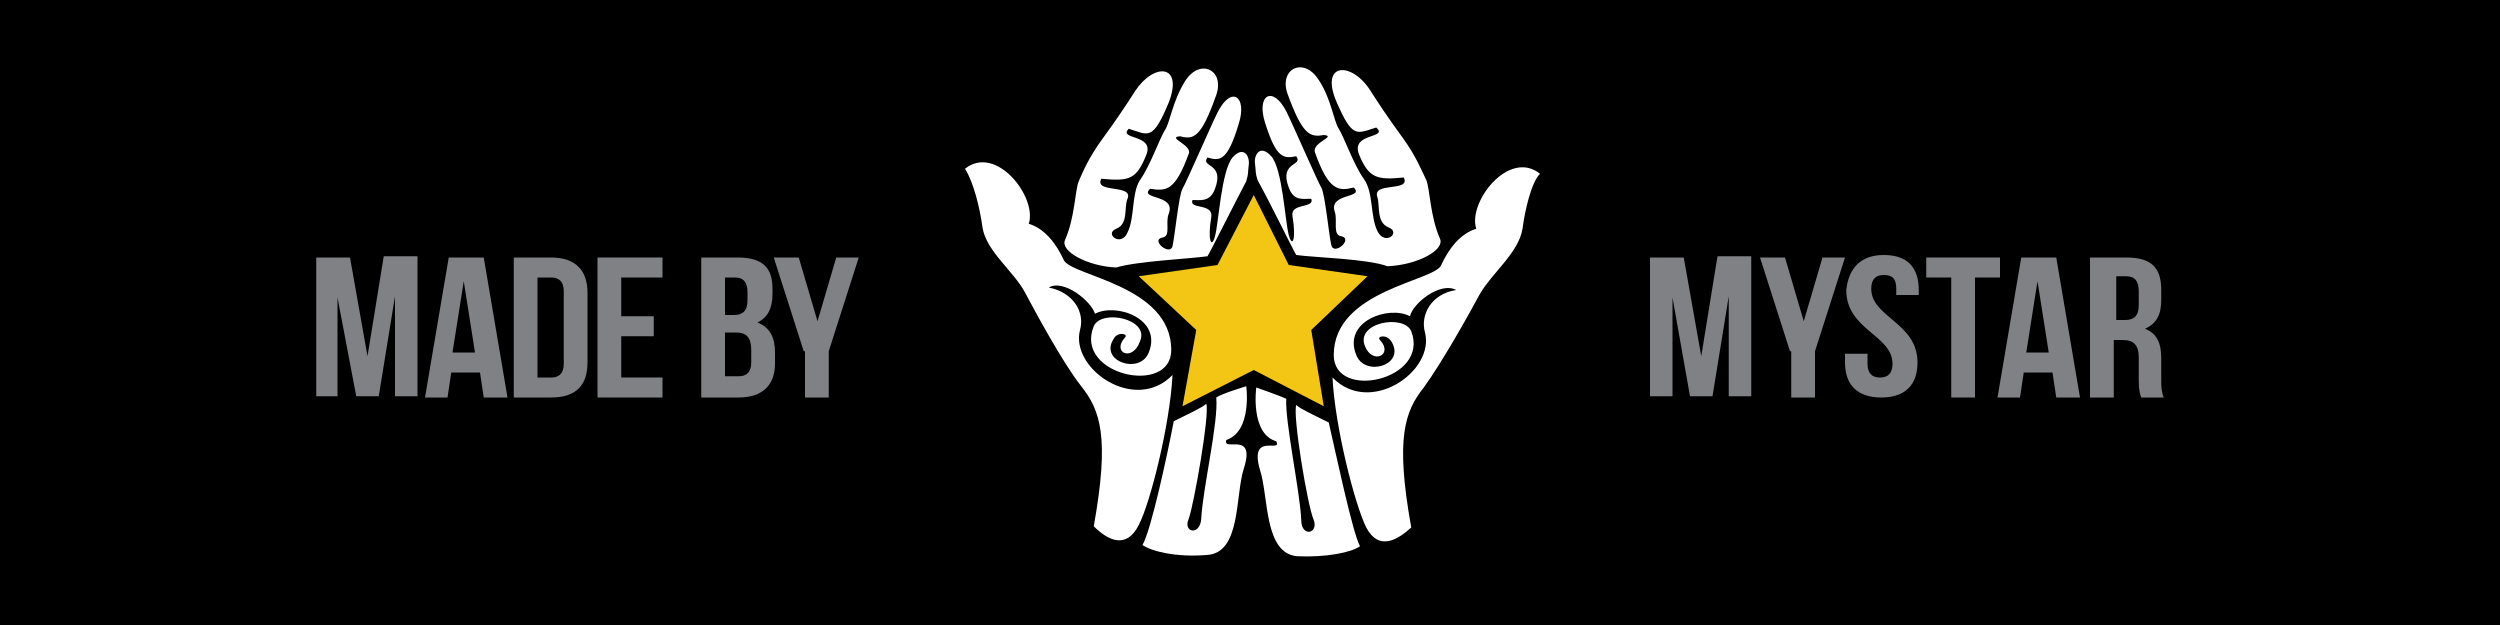 <?xml version="1.0" encoding="UTF-8"?> <!-- Generator: Adobe Illustrator 23.0.1, SVG Export Plug-In . SVG Version: 6.00 Build 0) --> <svg xmlns="http://www.w3.org/2000/svg" xmlns:xlink="http://www.w3.org/1999/xlink" id="Layer_1" x="0px" y="0px" viewBox="0 0 200 50" style="enable-background:new 0 0 200 50;" xml:space="preserve"> <style type="text/css"> .st0{fill:#F3C615;} .st1{fill:#FFFFFF;} .st2{fill:#808184;} </style> <rect y="0" width="200" height="50"></rect> <g> <g> <polygon class="st0" points="94.6,32.5 95.7,26.4 91.1,22.1 97.4,21.2 100.3,15.6 103.1,21.2 109.4,22.1 104.9,26.4 105.9,32.5 100.3,29.6 "></polygon> <path class="st1" d="M101.7,12.5c0.9,1,1.1,5.2,1.4,6.3c0.3,1.1,0.6,0.3,0.3-1.5c-0.2-1.1,1.8-0.6,1.5-1.4c-0.7,0-1.4,0.2-1.8-0.9 c-0.8-2.1,1.2-1.7,0.6-2.5c-1,0.2-1.6,0.2-2.5-2.7c-0.7-2.2,0.6-3,1.7-0.9c0.5,1,2.5,5.6,2.8,6.1c0.3,0.5,0.6,3.7,0.8,4.6 c0.2,0.9,1.8-0.5,0.8-0.7c-0.7-0.1-0.3-1.2-0.5-1.9c-0.6-1.6,2.4-1.1,1.5-2c-1.2,0.3-2,0.3-3.1-2.8c-0.3-0.8,1.8-1.3,0.7-1.4 c-1.1,0.2-1.7,0-2.9-3.3c-0.7-2,1.3-3,2.5-1.1c1,1.5,1.2,3.3,1.6,3.9c0.4,0.6,1.2,2.9,2,4c0.8,1.1,0.5,3,1.1,4.2 c0.6,1.2,1.9,0.1,0.9-0.3c-1-0.4-0.7-1.7-0.9-2.4c-0.5-1.3,2.7-0.4,2.1-1.6c-2.1,0.2-2.8,0.1-3.6-1.9c-0.6-1.7,2.4-1.2,1.4-2.1 c-1.6,0.5-1.9,0.9-3.2-2.1c-1.3-3.1,1.2-3.2,2.7-0.9c0.7,1.1,1.5,2.3,2.6,3.8c1.1,1.5,1.6,2.8,1.9,3.4c0.3,0.7,0.3,2.9,1.1,4.7 c0.4,0.9-1.8,2.1-4.2,2.2c-1.6-0.6-5.9-0.7-7.3-0.9c-0.2-0.3-2.1-4.2-3.1-6c-0.2-0.7-0.1-0.5-0.2-1.3 C100.3,12.4,100.8,11.5,101.7,12.5 M85.2,19.2c0.8-1.8,0.8-4,1.1-4.7s0.8-1.9,1.9-3.4c1.1-1.5,1.9-2.7,2.6-3.8 c1.5-2.3,3.9-2.2,2.7,0.9c-1.3,3.1-1.6,2.6-3.2,2.1c-0.9,0.9,2.1,0.4,1.4,2.1c-0.8,2-1.4,2.1-3.6,1.9c-0.6,1.2,2.6,0.4,2.1,1.6 c-0.3,0.7,0.1,2-0.9,2.4c-1,0.4,0.4,1.5,0.9,0.3c0.6-1.2,0.3-3.1,1-4.2c0.8-1.1,1.6-3.4,2-4c0.4-0.6,0.6-2.3,1.6-3.9 C96,4.6,98,5.6,97.3,7.6c-1.2,3.4-1.8,3.6-2.9,3.3c-1.1,0.1,1,0.7,0.7,1.4c-1.1,3-1.8,3-3.1,2.8c-0.9,0.9,2.1,0.4,1.5,2 c-0.3,0.7,0.2,1.8-0.5,1.9c-1,0.2,0.6,1.5,0.8,0.7c0.2-0.9,0.5-4.1,0.8-4.6c0.3-0.5,2.3-5.1,2.8-6.1c1.1-2.2,2.4-1.3,1.7,0.9 c-0.9,3-1.5,3-2.5,2.7C96,13.4,98,13,97.2,15.1C96.8,16.2,96,16,95.4,16c-0.3,0.8,1.7,0.2,1.5,1.4c-0.3,1.7,0,2.6,0.3,1.5 c0.3-1.1,0.5-5.2,1.4-6.3c0.9-1,1.4-0.1,1.3,0.6c-0.1,0.8,0,0.6-0.2,1.3c-1,1.9-2.9,5.7-3.1,6c-1.4,0.2-5.7,0.4-7.3,0.9 C87,21.3,84.8,20.1,85.2,19.2 M87.5,42.1c1.3-7.2,0.5-9.3-1-11.2c-1.5-1.9-3.7-6-4.5-7.5c-0.9-1.7-3.1-3.3-3.4-5.2 c-0.2-1.5-0.7-3.6-1.4-4.7c2.5-2,5.8,2.3,5.1,4.4c1.3,0.4,2.2,1.6,2.8,2.9c0.6,1.3,8.6,2,8.6,7.2c0,3.7-7.8,2-6.2-1.9 c0.6-1.4,4.5-0.6,3.7,1.2C90.6,29,88.9,28.2,90,27c0.3-0.3-0.6-0.5-0.9,0.1c-1.2,1.8,2.1,2.9,2.8,1.1c1.1-2.7-2.6-4-4.3-3.1 c-0.3-1-2.5-2.8-3.7-2.1c2,0.4,2.9,2,2.5,3.4c-0.8,3.1,4.4,6.7,7.4,3.6c-0.2,4-1.8,10.3-2.7,12C90.1,44,88.6,43.2,87.5,42.1 M99.5,37.5c-0.7,2.2-0.2,6.8-3,6.9c-2.4,0.2-4.4-0.3-5.1-0.8c0.7-1.2,2-7.3,2.5-9.9c1.2-0.6,2.3-1.1,2.6-1.4 c0.3,0.8-1,8.1-1.4,9.2c-0.5,1.1,0.9,1.4,1,0c0.1-2.3,1.4-7.8,1.2-9.7c0.4-0.3,2.4-0.9,2.4-0.9s0.5,3.6-1.6,4.3 C97.8,36.2,100.5,34.4,99.5,37.5 M103.8,44.5c-2.7-0.2-2.3-4.8-3-6.9c-0.9-3.1,1.8-1.3,1.3-2.3c-2.1-0.6-1.6-4.3-1.6-4.3 s2,0.7,2.4,0.9c-0.1,1.9,1.1,7.4,1.2,9.7c0,1.4,1.4,1.1,1,0c-0.5-1.1-1.7-8.4-1.4-9.2c0.3,0.3,1.4,0.8,2.6,1.4 c0.6,2.6,1.9,8.8,2.5,9.9C108.1,44.2,106.1,44.6,103.8,44.5 M121.8,18.3c-0.3,1.9-2.4,3.5-3.4,5.2c-0.8,1.5-3.1,5.6-4.5,7.5 c-1.5,1.9-2.3,4-1,11.2c-1.1,1-2.6,1.9-3.6,0c-0.9-1.8-2.5-8-2.7-12c3,3.1,8.2-0.5,7.4-3.6c-0.4-1.4,0.5-3.1,2.5-3.4 c-1.3-0.7-3.5,1.1-3.7,2.1c-1.7-0.9-5.4,0.4-4.3,3.1c0.7,1.8,4,0.8,2.8-1.1c-0.4-0.6-1.2-0.4-0.9-0.1c1.1,1.2-0.6,2-1.2,0.5 c-0.8-1.9,3.1-2.6,3.7-1.2c1.5,3.9-6.2,5.6-6.2,1.9c0-5.2,8.1-5.9,8.6-7.2c0.6-1.3,1.5-2.5,2.8-2.9c-0.7-2.1,2.6-6.4,5.1-4.4 C122.5,14.6,122,16.8,121.8,18.3"></path> </g> <g> <path class="st2" d="M29.4,28.5l1.3-8h2.7v11.2h-1.8v-8l-1.3,8h-1.8L27,23.8v7.9h-1.7V20.6H28L29.4,28.5z"></path> <path class="st2" d="M40.6,31.8h-1.9l-0.3-2h-2.3l-0.3,2h-1.8l1.9-11.2h2.8L40.6,31.8z M36.2,28.2H38l-0.9-5.7L36.2,28.2z"></path> <path class="st2" d="M41.1,20.6h3c1.9,0,2.9,1,2.9,2.8V29c0,1.8-0.9,2.8-2.9,2.8h-3V20.6z M43,22.2v8h1.1c0.6,0,1-0.3,1-1.1v-5.8 c0-0.8-0.4-1.1-1-1.1H43z"></path> <path class="st2" d="M49.7,25.3h2.6v1.6h-2.6v3.3h3.3v1.6h-5.2V20.6h5.2v1.6h-3.3V25.3z"></path> <path class="st2" d="M61.8,23.1v0.4c0,1.2-0.4,1.9-1.2,2.3c1,0.4,1.4,1.2,1.4,2.4v0.9c0,1.7-1,2.7-2.9,2.7h-3V20.6H59 C61,20.6,61.8,21.4,61.8,23.1z M58,22.2v3h0.7c0.7,0,1.1-0.3,1.1-1.2v-0.6c0-0.8-0.3-1.2-1-1.2H58z M58,26.7v3.4h1.1 c0.6,0,1-0.3,1-1.1v-1c0-1-0.4-1.4-1.2-1.4H58z"></path> <path class="st2" d="M64.3,28.1l-2.4-7.5h2l1.5,5.1l1.5-5.1h1.8l-2.4,7.5v3.7h-1.9V28.1z"></path> </g> <g> <path class="st2" d="M136.1,28.5l1.3-8h2.7v11.2h-1.8v-8l-1.3,8h-1.8l-1.4-7.9v7.9H132V20.6h2.7L136.1,28.5z"></path> <path class="st2" d="M143.2,28.1l-2.4-7.5h2l1.5,5.1l1.5-5.1h1.8l-2.4,7.5v3.7h-1.9V28.1z"></path> <path class="st2" d="M150.7,20.4c1.9,0,2.8,1,2.8,2.8v0.4h-1.8v-0.5c0-0.8-0.3-1.1-1-1.1c-0.6,0-1,0.3-1,1.1 c0,2.3,3.7,2.7,3.7,5.9c0,1.8-1,2.8-2.9,2.8c-1.9,0-2.9-1-2.9-2.8v-0.7h1.8v0.8c0,0.8,0.4,1.1,1,1.1c0.6,0,1-0.3,1-1.1 c0-2.3-3.7-2.7-3.7-5.9C147.9,21.4,148.9,20.4,150.7,20.4z"></path> <path class="st2" d="M154.1,20.6h5.9v1.6h-2v9.6h-1.9v-9.6h-2V20.6z"></path> <path class="st2" d="M166.4,31.8h-1.9l-0.3-2h-2.3l-0.3,2h-1.8l1.9-11.2h2.8L166.4,31.8z M162.1,28.2h1.8l-0.9-5.7L162.1,28.2z"></path> <path class="st2" d="M171.3,31.8c-0.1-0.3-0.2-0.5-0.2-1.4v-1.8c0-1-0.4-1.4-1.3-1.4h-0.7v4.6h-1.9V20.6h2.9c2,0,2.8,0.8,2.8,2.6 V24c0,1.2-0.4,1.9-1.3,2.3c1,0.4,1.3,1.2,1.3,2.4v1.7c0,0.5,0,0.9,0.2,1.4H171.3z M169.3,22.2v3.4h0.7c0.7,0,1.1-0.3,1.1-1.2v-1.1 c0-0.8-0.3-1.2-1-1.2H169.3z"></path> </g> </g> </svg> 